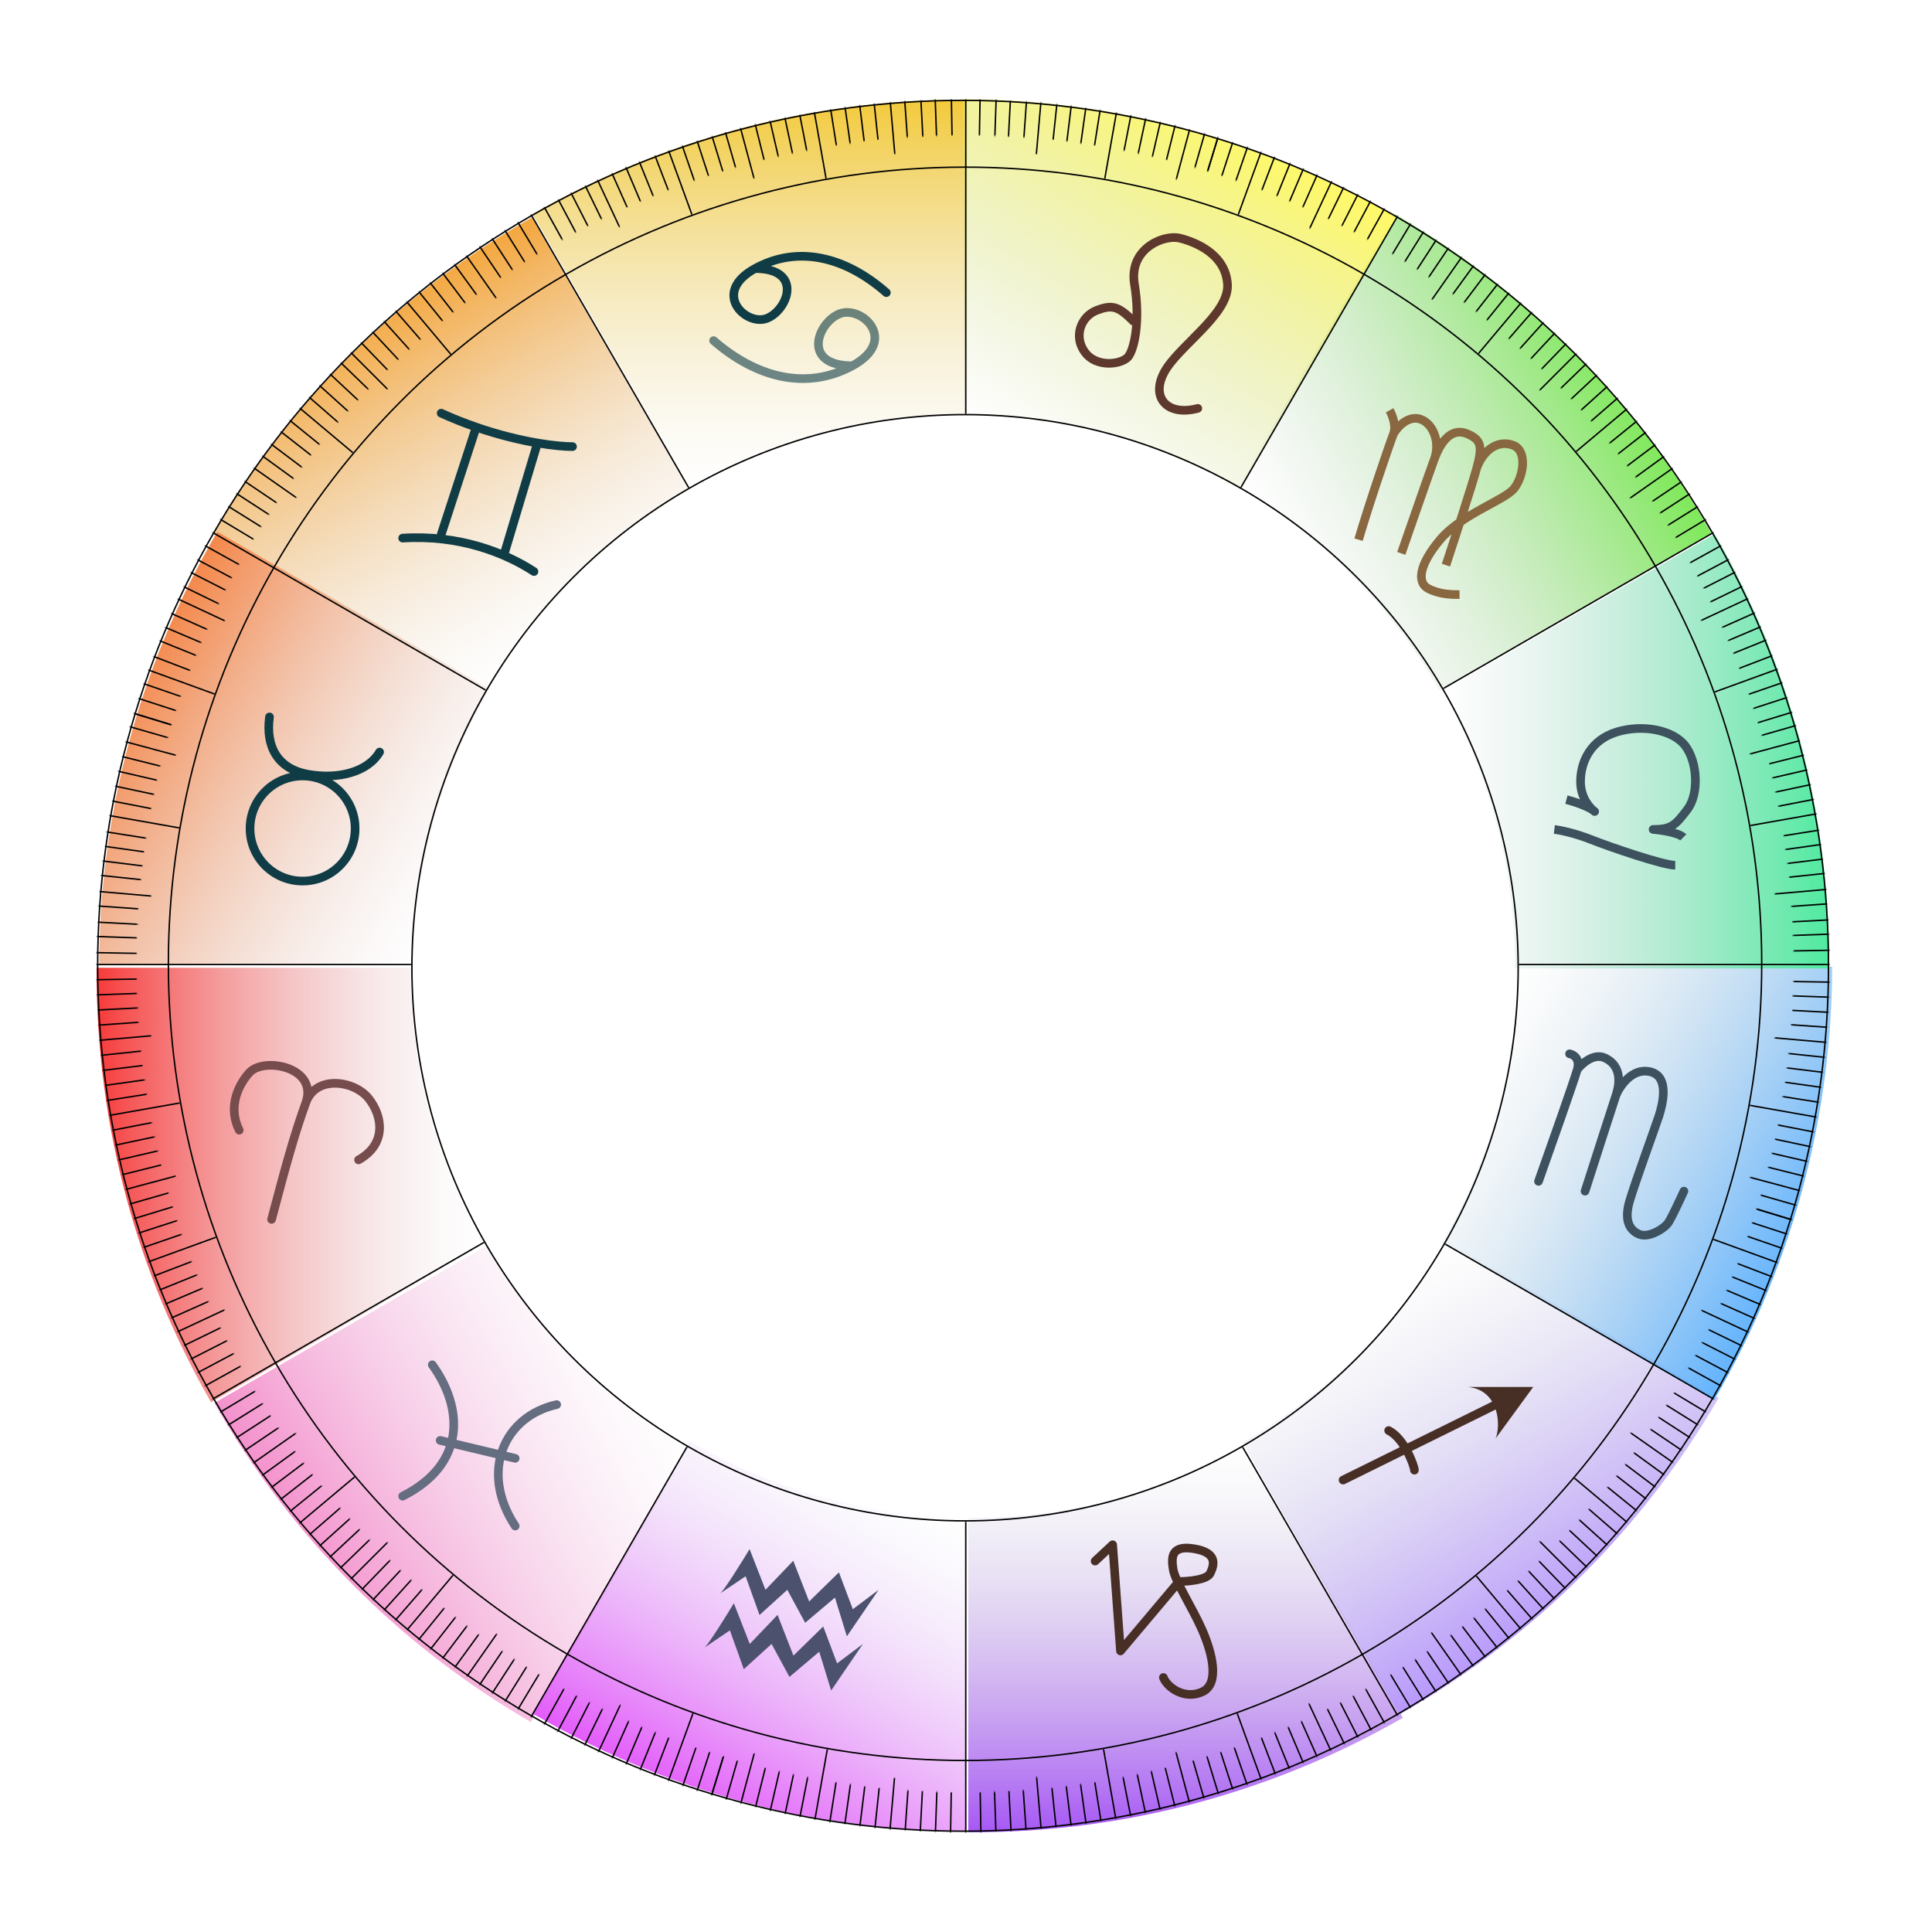 <svg xmlns="http://www.w3.org/2000/svg" width="1342" height="1342" viewBox="0 0 1342 1342" fill="none"><path fill-rule="evenodd" clip-rule="evenodd" d="M671.697 287.494C671.243 287.493 670.788 287.492 670.333 287.492C600.838 287.492 535.647 305.919 479.378 338.152L369.834 148.731C457.945 98.141 560.079 69.212 668.969 69.212C669.879 69.212 670.788 69.214 671.697 69.219V287.494Z" fill="url(#paint0_linear_35_288)"></path><path fill-rule="evenodd" clip-rule="evenodd" d="M478.566 340.105C478.171 340.331 477.777 340.558 477.383 340.785C417.199 375.533 369.954 424.086 337.341 480.135L147.763 370.864C198.774 282.996 272.76 206.877 367.062 152.431C367.85 151.976 368.639 151.523 369.428 151.072L478.566 340.105Z" fill="url(#paint1_linear_35_288)"></path><path fill-rule="evenodd" clip-rule="evenodd" d="M339.969 478.488C339.741 478.881 339.513 479.274 339.285 479.668C304.538 539.853 287.9 605.523 287.681 670.37L68.865 670.528C69.108 568.926 95.122 466.012 149.567 371.71C150.022 370.922 150.479 370.135 150.937 369.35L339.969 478.488Z" fill="url(#paint2_linear_35_288)"></path><path fill-rule="evenodd" clip-rule="evenodd" d="M285.357 672.21C285.356 672.665 285.355 673.119 285.355 673.574C285.355 743.069 303.781 808.261 336.015 864.529L146.594 974.074C96.003 885.962 67.075 783.829 67.075 674.938C67.075 674.028 67.077 673.119 67.081 672.21L285.357 672.21Z" fill="url(#paint3_linear_35_288)"></path><path fill-rule="evenodd" clip-rule="evenodd" d="M337.968 865.341C338.194 865.736 338.421 866.13 338.648 866.524C373.396 926.708 421.949 973.952 477.999 1006.57L368.728 1196.14C280.859 1145.13 204.74 1071.15 150.295 976.845C149.84 976.057 149.387 975.268 148.936 974.479L337.968 865.341Z" fill="url(#paint4_linear_35_288)"></path><path fill-rule="evenodd" clip-rule="evenodd" d="M479.08 1001.21C479.472 1001.44 479.866 1001.67 480.26 1001.89C540.444 1036.64 606.115 1053.28 670.961 1053.5L671.119 1272.31C569.518 1272.07 466.603 1246.06 372.301 1191.61C371.513 1191.16 370.727 1190.7 369.942 1190.24L479.08 1001.21Z" fill="url(#paint5_linear_35_288)"></path><path fill-rule="evenodd" clip-rule="evenodd" d="M672.575 1054.46C673.03 1054.46 673.484 1054.46 673.939 1054.46C743.434 1054.46 808.626 1036.03 864.894 1003.8L974.439 1193.22C886.328 1243.81 784.194 1272.74 675.304 1272.74C674.394 1272.74 673.484 1272.74 672.575 1272.73L672.575 1054.46Z" fill="url(#paint6_linear_35_288)"></path><path fill-rule="evenodd" clip-rule="evenodd" d="M862.977 1001.85C863.372 1001.62 863.766 1001.39 864.16 1001.17C924.344 966.419 971.588 917.865 1004.2 861.816L1193.78 971.087C1142.77 1058.96 1068.78 1135.07 974.481 1189.52C973.693 1189.97 972.904 1190.43 972.115 1190.88L862.977 1001.85Z" fill="url(#paint7_linear_35_288)"></path><path fill-rule="evenodd" clip-rule="evenodd" d="M1001.57 863.463C1001.8 863.07 1002.03 862.677 1002.26 862.283C1037.01 802.098 1053.64 736.428 1053.86 671.581L1272.68 671.423C1272.43 773.025 1246.42 875.94 1191.98 970.241C1191.52 971.029 1191.06 971.816 1190.61 972.601L1001.57 863.463Z" fill="url(#paint8_linear_35_288)"></path><path fill-rule="evenodd" clip-rule="evenodd" d="M1052.32 672.696C1052.32 672.242 1052.32 671.787 1052.32 671.332C1052.32 601.837 1033.9 536.646 1001.66 480.377L1191.08 370.833C1241.67 458.944 1270.6 561.078 1270.6 669.968C1270.6 670.878 1270.6 671.787 1270.6 672.696L1052.32 672.696Z" fill="url(#paint9_linear_35_288)"></path><path fill-rule="evenodd" clip-rule="evenodd" d="M999.709 479.566C999.483 479.171 999.257 478.777 999.029 478.383C964.282 418.199 915.728 370.955 859.679 338.342L968.95 148.763C1056.82 199.774 1132.94 273.76 1187.38 368.062C1187.84 368.85 1188.29 369.639 1188.74 370.428L999.709 479.566Z" fill="url(#paint10_linear_35_288)"></path><path fill-rule="evenodd" clip-rule="evenodd" d="M861.327 339.97C860.934 339.741 860.54 339.513 860.146 339.285C799.962 304.538 734.291 287.9 669.445 287.681L669.287 68.865C770.889 69.108 873.803 95.123 968.105 149.568C968.893 150.023 969.68 150.479 970.465 150.937L861.327 339.97Z" fill="url(#paint11_linear_35_288)"></path><circle cx="601.633" cy="601.633" r="601.133" transform="matrix(-1 0 0 1 1270.6 69.212)" stroke="black"></circle><circle cx="553.885" cy="553.885" r="553.385" transform="matrix(-1 0 0 1 1224.22 115.597)" stroke="black"></circle><circle cx="384.718" cy="384.718" r="384.218" transform="matrix(-1 0 0 1 1055.05 287.492)" stroke="black"></circle><mask id="mask0_35_288" style="mask-type:alpha" maskUnits="userSpaceOnUse" x="67" y="69" width="1204" height="1204"><mask id="path-16-inside-1_35_288" fill="white"><path fill-rule="evenodd" clip-rule="evenodd" d="M668.969 1272.48C336.696 1272.48 67.335 1003.12 67.335 670.846C67.335 338.573 336.696 69.212 668.969 69.212C1001.24 69.212 1270.6 338.573 1270.6 670.846C1270.6 1003.12 1001.24 1272.48 668.969 1272.48ZM668.969 1237.01C356.286 1237.01 102.806 983.529 102.806 670.846C102.806 358.163 356.286 104.683 668.969 104.683C981.652 104.683 1235.13 358.163 1235.13 670.846C1235.13 983.529 981.652 1237.01 668.969 1237.01Z"></path></mask><path fill-rule="evenodd" clip-rule="evenodd" d="M668.969 1272.48C336.696 1272.48 67.335 1003.12 67.335 670.846C67.335 338.573 336.696 69.212 668.969 69.212C1001.24 69.212 1270.6 338.573 1270.6 670.846C1270.6 1003.12 1001.24 1272.48 668.969 1272.48ZM668.969 1237.01C356.286 1237.01 102.806 983.529 102.806 670.846C102.806 358.163 356.286 104.683 668.969 104.683C981.652 104.683 1235.13 358.163 1235.13 670.846C1235.13 983.529 981.652 1237.01 668.969 1237.01Z" fill="white"></path><path d="M68.335 670.846C68.335 1002.57 337.248 1271.48 668.969 1271.48V1273.48C336.143 1273.48 66.335 1003.67 66.335 670.846H68.335ZM668.969 70.212C337.248 70.212 68.335 339.125 68.335 670.846H66.335C66.335 338.021 336.143 68.212 668.969 68.212V70.212ZM1269.6 670.846C1269.6 339.125 1000.69 70.212 668.969 70.212V68.212C1001.79 68.212 1271.6 338.021 1271.6 670.846H1269.6ZM668.969 1271.48C1000.69 1271.48 1269.6 1002.57 1269.6 670.846H1271.6C1271.6 1003.67 1001.79 1273.48 668.969 1273.48V1271.48ZM103.806 670.846C103.806 982.977 356.838 1236.01 668.969 1236.01V1238.01C355.733 1238.01 101.806 984.081 101.806 670.846H103.806ZM668.969 105.683C356.838 105.683 103.806 358.715 103.806 670.846H101.806C101.806 357.61 355.733 103.683 668.969 103.683V105.683ZM1234.13 670.846C1234.13 358.715 981.1 105.683 668.969 105.683V103.683C982.204 103.683 1236.13 357.61 1236.13 670.846H1234.13ZM668.969 1236.01C981.1 1236.01 1234.13 982.977 1234.13 670.846H1236.13C1236.13 984.081 982.204 1238.01 668.969 1238.01V1236.01Z" fill="black" mask="url(#path-16-inside-1_35_288)"></path></mask><g mask="url(#mask0_35_288)"><line y1="-0.5" x2="1287.85" y2="-0.5" transform="matrix(-0.087 -0.996 -0.996 0.087 726.455 1313.68)" stroke="black"></line><line y1="-0.5" x2="1287.85" y2="-0.5" transform="matrix(-0.259 -0.966 -0.966 0.259 836.994 1294.19)" stroke="black"></line><line y1="-0.5" x2="1287.85" y2="-0.5" transform="matrix(-0.423 -0.906 -0.906 0.423 942.468 1255.8)" stroke="black"></line><line y1="-0.5" x2="1287.85" y2="-0.5" transform="matrix(-0.574 -0.819 -0.819 0.574 1039.68 1199.68)" stroke="black"></line><line y1="-0.5" x2="1287.85" y2="-0.5" transform="matrix(-0.707 -0.707 -0.707 0.707 1125.66 1127.53)" stroke="black"></line><line y1="-0.5" x2="1287.85" y2="-0.5" transform="matrix(-0.819 -0.574 -0.574 0.819 1197.81 1041.55)" stroke="black"></line><line y1="-0.5" x2="1287.85" y2="-0.5" transform="matrix(-0.906 -0.423 -0.423 0.906 1253.93 944.344)" stroke="black"></line><line y1="-0.5" x2="1287.85" y2="-0.5" transform="matrix(-0.966 -0.259 -0.259 0.966 1292.32 838.87)" stroke="black"></line><line y1="-0.5" x2="1287.85" y2="-0.5" transform="matrix(-0.996 -0.087 -0.087 0.996 1311.81 728.332)" stroke="black"></line><line y1="-0.5" x2="1287.85" y2="-0.5" transform="matrix(0.996 -0.087 -0.087 -0.996 28.86 725.602)" stroke="black"></line><line y1="-0.5" x2="1287.85" y2="-0.5" transform="matrix(0.966 -0.259 -0.259 -0.966 48.351 836.14)" stroke="black"></line><line y1="-0.5" x2="1287.85" y2="-0.5" transform="matrix(0.906 -0.423 -0.423 -0.906 86.74 941.614)" stroke="black"></line><line y1="-0.5" x2="1287.85" y2="-0.5" transform="matrix(0.819 -0.574 -0.574 -0.819 142.862 1038.82)" stroke="black"></line><line y1="-0.5" x2="1287.85" y2="-0.5" transform="matrix(0.707 -0.707 -0.707 -0.707 215.011 1124.81)" stroke="black"></line><line y1="-0.5" x2="1287.85" y2="-0.5" transform="matrix(0.574 -0.819 -0.819 -0.574 300.995 1196.95)" stroke="black"></line><line y1="-0.5" x2="1287.85" y2="-0.5" transform="matrix(0.423 -0.906 -0.906 -0.423 398.201 1253.08)" stroke="black"></line><line y1="-0.5" x2="1287.85" y2="-0.5" transform="matrix(0.259 -0.966 -0.966 -0.259 503.675 1291.46)" stroke="black"></line><line y1="-0.5" x2="1287.85" y2="-0.5" transform="matrix(0.087 -0.996 -0.996 -0.087 614.213 1310.96)" stroke="black"></line></g><mask id="mask1_35_288" style="mask-type:alpha" maskUnits="userSpaceOnUse" x="67" y="69" width="1204" height="1204"><mask id="path-36-inside-2_35_288" fill="white"><path fill-rule="evenodd" clip-rule="evenodd" d="M668.969 1272.48C336.696 1272.48 67.335 1003.12 67.335 670.846C67.335 338.573 336.696 69.212 668.969 69.212C1001.24 69.212 1270.6 338.573 1270.6 670.846C1270.6 1003.12 1001.24 1272.48 668.969 1272.48ZM670.333 1056.93C457.859 1056.93 285.615 884.684 285.615 672.21C285.615 459.736 457.859 287.492 670.333 287.492C882.807 287.492 1055.05 459.736 1055.05 672.21C1055.05 884.684 882.807 1056.93 670.333 1056.93Z"></path></mask><path fill-rule="evenodd" clip-rule="evenodd" d="M668.969 1272.48C336.696 1272.48 67.335 1003.12 67.335 670.846C67.335 338.573 336.696 69.212 668.969 69.212C1001.24 69.212 1270.6 338.573 1270.6 670.846C1270.6 1003.12 1001.24 1272.48 668.969 1272.48ZM670.333 1056.93C457.859 1056.93 285.615 884.684 285.615 672.21C285.615 459.736 457.859 287.492 670.333 287.492C882.807 287.492 1055.05 459.736 1055.05 672.21C1055.05 884.684 882.807 1056.93 670.333 1056.93Z" fill="white"></path><path d="M68.335 670.846C68.335 1002.57 337.248 1271.48 668.969 1271.48V1273.48C336.143 1273.48 66.335 1003.67 66.335 670.846H68.335ZM668.969 70.212C337.248 70.212 68.335 339.125 68.335 670.846H66.335C66.335 338.021 336.143 68.212 668.969 68.212V70.212ZM1269.6 670.846C1269.6 339.125 1000.69 70.212 668.969 70.212V68.212C1001.79 68.212 1271.6 338.021 1271.6 670.846H1269.6ZM668.969 1271.48C1000.69 1271.48 1269.6 1002.57 1269.6 670.846H1271.6C1271.6 1003.67 1001.79 1273.48 668.969 1273.48V1271.48ZM286.615 672.21C286.615 884.132 458.411 1055.93 670.333 1055.93V1057.93C457.307 1057.93 284.615 885.236 284.615 672.21H286.615ZM670.333 288.492C458.411 288.492 286.615 460.288 286.615 672.21H284.615C284.615 459.184 457.307 286.492 670.333 286.492V288.492ZM1054.05 672.21C1054.05 460.288 882.254 288.492 670.333 288.492V286.492C883.359 286.492 1056.05 459.184 1056.05 672.21H1054.05ZM670.333 1055.93C882.254 1055.93 1054.05 884.132 1054.05 672.21H1056.05C1056.05 885.236 883.359 1057.93 670.333 1057.93V1055.93Z" fill="black" mask="url(#path-36-inside-2_35_288)"></path></mask><g mask="url(#mask1_35_288)"><line y1="-0.5" x2="1287.85" y2="-0.5" transform="matrix(-0.5 -0.866 -0.866 0.5 992.297 1229.87)" stroke="black"></line><line y1="-0.5" x2="1287.85" y2="-0.5" transform="matrix(-0.866 -0.5 -0.5 0.866 1227.99 994.173)" stroke="black"></line><line y1="-0.5" x2="1287.85" y2="-0.5" transform="matrix(1 4.37114e-08 4.37114e-08 -1 26.41 669.48)" stroke="black"></line><line y1="-0.5" x2="1287.85" y2="-0.5" transform="matrix(0.866 -0.5 -0.5 -0.866 112.68 991.444)" stroke="black"></line><line y1="-0.5" x2="1287.85" y2="-0.5" transform="matrix(0.5 -0.866 -0.866 -0.5 348.373 1227.14)" stroke="black"></line><line y1="-0.5" x2="1287.85" y2="-0.5" transform="matrix(0 -1 -1 0 670.335 1313.41)" stroke="black"></line></g><mask id="mask2_35_288" style="mask-type:alpha" maskUnits="userSpaceOnUse" x="67" y="69" width="1204" height="1204"><mask id="path-44-inside-3_35_288" fill="white"><path fill-rule="evenodd" clip-rule="evenodd" d="M668.969 1272.48C336.696 1272.48 67.335 1003.12 67.335 670.846C67.335 338.573 336.696 69.212 668.969 69.212C1001.24 69.212 1270.6 338.573 1270.6 670.846C1270.6 1003.12 1001.24 1272.48 668.969 1272.48ZM670.333 1223.37C364.431 1223.37 116.448 975.384 116.448 669.482C116.448 363.579 364.431 115.597 670.333 115.597C976.235 115.597 1224.22 363.579 1224.22 669.482C1224.22 975.384 976.235 1223.37 670.333 1223.37Z"></path></mask><path fill-rule="evenodd" clip-rule="evenodd" d="M668.969 1272.48C336.696 1272.48 67.335 1003.12 67.335 670.846C67.335 338.573 336.696 69.212 668.969 69.212C1001.24 69.212 1270.6 338.573 1270.6 670.846C1270.6 1003.12 1001.24 1272.48 668.969 1272.48ZM670.333 1223.37C364.431 1223.37 116.448 975.384 116.448 669.482C116.448 363.579 364.431 115.597 670.333 115.597C976.235 115.597 1224.22 363.579 1224.22 669.482C1224.22 975.384 976.235 1223.37 670.333 1223.37Z" fill="white"></path><path d="M68.335 670.846C68.335 1002.57 337.248 1271.48 668.969 1271.48V1273.48C336.143 1273.48 66.335 1003.67 66.335 670.846H68.335ZM668.969 70.212C337.248 70.212 68.335 339.125 68.335 670.846H66.335C66.335 338.021 336.143 68.212 668.969 68.212V70.212ZM1269.6 670.846C1269.6 339.125 1000.69 70.212 668.969 70.212V68.212C1001.79 68.212 1271.6 338.021 1271.6 670.846H1269.6ZM668.969 1271.48C1000.69 1271.48 1269.6 1002.57 1269.6 670.846H1271.6C1271.6 1003.67 1001.79 1273.48 668.969 1273.48V1271.48ZM117.448 669.482C117.448 974.831 364.983 1222.37 670.333 1222.37V1224.37C363.878 1224.37 115.448 975.936 115.448 669.482H117.448ZM670.333 116.597C364.983 116.597 117.448 364.132 117.448 669.482H115.448C115.448 363.027 363.878 114.597 670.333 114.597V116.597ZM1223.22 669.482C1223.22 364.132 975.683 116.597 670.333 116.597V114.597C976.787 114.597 1225.22 363.027 1225.22 669.482H1223.22ZM670.333 1222.37C975.683 1222.37 1223.22 974.831 1223.22 669.482H1225.22C1225.22 975.936 976.787 1224.37 670.333 1224.37V1222.37Z" fill="black" mask="url(#path-44-inside-3_35_288)"></path></mask><g mask="url(#mask2_35_288)"><line y1="-0.5" x2="1287.85" y2="-0.5" transform="matrix(-0.342 -0.94 -0.94 0.342 890.568 1277.3)" stroke="black"></line><line y1="-0.5" x2="1287.85" y2="-0.5" transform="matrix(-0.643 -0.766 -0.766 0.643 1084.24 1165.49)" stroke="black"></line><line y1="-0.5" x2="1287.85" y2="-0.5" transform="matrix(-0.766 -0.643 -0.643 0.766 1163.61 1086.12)" stroke="black"></line><line y1="-0.5" x2="1287.85" y2="-0.5" transform="matrix(-0.94 -0.342 -0.342 0.94 1275.43 892.445)" stroke="black"></line><line y1="-0.5" x2="1287.85" y2="-0.5" transform="matrix(-0.985 -0.174 -0.174 0.985 1304.48 784.026)" stroke="black"></line><line y1="-0.5" x2="1287.85" y2="-0.5" transform="matrix(-0.174 -0.985 -0.985 0.174 782.151 1306.35)" stroke="black"></line><line y1="-0.5" x2="1287.85" y2="-0.5" transform="matrix(0.94 -0.342 -0.342 -0.94 65.244 889.715)" stroke="black"></line><line y1="-0.5" x2="1287.85" y2="-0.5" transform="matrix(0.766 -0.643 -0.643 -0.766 177.06 1083.39)" stroke="black"></line><line y1="-0.5" x2="1287.85" y2="-0.5" transform="matrix(0.643 -0.766 -0.766 -0.643 256.428 1162.76)" stroke="black"></line><line y1="-0.5" x2="1287.85" y2="-0.5" transform="matrix(0.342 -0.94 -0.94 -0.342 450.101 1274.57)" stroke="black"></line><line y1="-0.5" x2="1287.85" y2="-0.5" transform="matrix(0.174 -0.985 -0.985 -0.174 558.52 1303.62)" stroke="black"></line><line y1="-0.5" x2="1287.85" y2="-0.5" transform="matrix(0.985 -0.174 -0.174 -0.985 36.193 781.296)" stroke="black"></line></g><mask id="mask3_35_288" style="mask-type:alpha" maskUnits="userSpaceOnUse" x="67" y="69" width="1204" height="1204"><mask id="path-58-inside-4_35_288" fill="white"><path fill-rule="evenodd" clip-rule="evenodd" d="M668.969 1272.48C336.696 1272.48 67.335 1003.12 67.335 670.846C67.335 338.573 336.696 69.212 668.969 69.212C1001.24 69.212 1270.6 338.573 1270.6 670.846C1270.6 1003.12 1001.24 1272.48 668.969 1272.48ZM670.333 1245.19C352.376 1245.19 94.62 987.439 94.62 669.482C94.62 351.524 352.376 93.769 670.333 93.769C988.29 93.769 1246.05 351.524 1246.05 669.482C1246.05 987.439 988.29 1245.19 670.333 1245.19Z"></path></mask><path fill-rule="evenodd" clip-rule="evenodd" d="M668.969 1272.48C336.696 1272.48 67.335 1003.12 67.335 670.846C67.335 338.573 336.696 69.212 668.969 69.212C1001.24 69.212 1270.6 338.573 1270.6 670.846C1270.6 1003.12 1001.24 1272.48 668.969 1272.48ZM670.333 1245.19C352.376 1245.19 94.62 987.439 94.62 669.482C94.62 351.524 352.376 93.769 670.333 93.769C988.29 93.769 1246.05 351.524 1246.05 669.482C1246.05 987.439 988.29 1245.19 670.333 1245.19Z" fill="white"></path><path d="M68.335 670.846C68.335 1002.57 337.248 1271.48 668.969 1271.48V1273.48C336.143 1273.48 66.335 1003.67 66.335 670.846H68.335ZM668.969 70.212C337.248 70.212 68.335 339.125 68.335 670.846H66.335C66.335 338.021 336.143 68.212 668.969 68.212V70.212ZM1269.6 670.846C1269.6 339.125 1000.69 70.212 668.969 70.212V68.212C1001.79 68.212 1271.6 338.021 1271.6 670.846H1269.6ZM668.969 1271.48C1000.69 1271.48 1269.6 1002.57 1269.6 670.846H1271.6C1271.6 1003.67 1001.79 1273.48 668.969 1273.48V1271.48ZM95.62 669.482C95.62 986.887 352.928 1244.19 670.333 1244.19V1246.19C351.823 1246.19 93.62 987.991 93.62 669.482H95.62ZM670.333 94.769C352.928 94.769 95.62 352.076 95.62 669.482H93.62C93.62 350.972 351.823 92.769 670.333 92.769V94.769ZM1245.05 669.482C1245.05 352.076 987.738 94.769 670.333 94.769V92.769C988.843 92.769 1247.05 350.972 1247.05 669.482H1245.05ZM670.333 1244.19C987.738 1244.19 1245.05 986.887 1245.05 669.482H1247.05C1247.05 987.991 988.843 1246.19 670.333 1246.19V1244.19Z" fill="black" mask="url(#path-58-inside-4_35_288)"></path></mask><g mask="url(#mask3_35_288)"><line y1="-0.5" x2="1287.85" y2="-0.5" transform="matrix(-0.105 -0.995 -0.995 0.105 737.642 1312.61)" stroke="black"></line><line y1="-0.5" x2="1287.85" y2="-0.5" transform="matrix(-0.122 -0.993 -0.993 0.122 748.808 1311.34)" stroke="black"></line><line y1="-0.5" x2="1287.85" y2="-0.5" transform="matrix(-0.139 -0.99 -0.99 0.139 759.95 1309.87)" stroke="black"></line><line y1="-0.5" x2="1287.85" y2="-0.5" transform="matrix(-0.156 -0.988 -0.988 0.156 771.065 1308.21)" stroke="black"></line><line y1="-0.5" x2="1287.85" y2="-0.5" transform="matrix(-0.191 -0.982 -0.982 0.191 793.201 1304.3)" stroke="black"></line><line y1="-0.5" x2="1287.85" y2="-0.5" transform="matrix(-0.225 -0.974 -0.974 0.225 815.185 1299.63)" stroke="black"></line><line y1="-0.5" x2="1287.85" y2="-0.5" transform="matrix(-0.242 -0.97 -0.97 0.242 826.113 1297.01)" stroke="black"></line><line y1="-0.5" x2="1287.85" y2="-0.5" transform="matrix(-0.276 -0.961 -0.961 0.276 847.824 1291.19)" stroke="black"></line><line y1="-0.5" x2="1287.85" y2="-0.5" transform="matrix(-0.292 -0.956 -0.956 0.292 858.599 1288)" stroke="black"></line><line y1="-0.5" x2="1287.85" y2="-0.5" transform="matrix(-0.309 -0.951 -0.951 0.309 869.317 1284.62)" stroke="black"></line><line y1="-0.5" x2="1287.85" y2="-0.5" transform="matrix(-0.326 -0.946 -0.946 0.326 879.975 1281.05)" stroke="black"></line><line y1="-0.5" x2="1287.85" y2="-0.5" transform="matrix(-0.358 -0.934 -0.934 0.358 901.095 1273.37)" stroke="black"></line><line y1="-0.5" x2="1287.85" y2="-0.5" transform="matrix(-0.375 -0.927 -0.927 0.375 911.552 1269.25)" stroke="black"></line><line y1="-0.5" x2="1287.85" y2="-0.5" transform="matrix(-0.391 -0.921 -0.921 0.391 921.935 1264.95)" stroke="black"></line><line y1="-0.5" x2="1287.85" y2="-0.5" transform="matrix(-0.407 -0.914 -0.914 0.407 932.241 1260.47)" stroke="black"></line><line y1="-0.5" x2="1287.85" y2="-0.5" transform="matrix(-0.438 -0.899 -0.899 0.438 952.612 1250.97)" stroke="black"></line><line y1="-0.5" x2="1287.85" y2="-0.5" transform="matrix(-0.454 -0.891 -0.891 0.454 962.67 1245.95)" stroke="black"></line><line y1="-0.5" x2="1287.85" y2="-0.5" transform="matrix(-0.469 -0.883 -0.883 0.469 972.639 1240.76)" stroke="black"></line><line y1="-0.5" x2="1287.85" y2="-0.5" transform="matrix(-0.485 -0.875 -0.875 0.485 982.515 1235.4)" stroke="black"></line><line y1="-0.5" x2="1287.85" y2="-0.5" transform="matrix(-0.515 -0.857 -0.857 0.515 1001.98 1224.16)" stroke="black"></line><line y1="-0.5" x2="1287.85" y2="-0.5" transform="matrix(-0.53 -0.848 -0.848 0.53 1011.56 1218.29)" stroke="black"></line><line y1="-0.5" x2="1287.85" y2="-0.5" transform="matrix(-0.545 -0.839 -0.839 0.545 1021.04 1212.25)" stroke="black"></line><line y1="-0.5" x2="1287.85" y2="-0.5" transform="matrix(-0.559 -0.829 -0.829 0.559 1030.41 1206.05)" stroke="black"></line><line y1="-0.5" x2="1287.85" y2="-0.5" transform="matrix(-0.588 -0.809 -0.809 0.588 1048.82 1193.16)" stroke="black"></line><line y1="-0.5" x2="1287.85" y2="-0.5" transform="matrix(-0.602 -0.799 -0.799 0.602 1057.86 1186.47)" stroke="black"></line><line y1="-0.5" x2="1287.85" y2="-0.5" transform="matrix(-0.616 -0.788 -0.788 0.616 1066.77 1179.63)" stroke="black"></line><line y1="-0.5" x2="1287.85" y2="-0.5" transform="matrix(-0.629 -0.777 -0.777 0.629 1075.57 1172.63)" stroke="black"></line><line y1="-0.5" x2="1287.85" y2="-0.5" transform="matrix(-0.656 -0.755 -0.755 0.656 1092.79 1158.19)" stroke="black"></line><line y1="-0.5" x2="1287.85" y2="-0.5" transform="matrix(-0.669 -0.743 -0.743 0.669 1101.21 1150.74)" stroke="black"></line><line y1="-0.5" x2="1287.85" y2="-0.5" transform="matrix(-0.682 -0.731 -0.731 0.682 1109.49 1143.15)" stroke="black"></line><line y1="-0.5" x2="1287.85" y2="-0.5" transform="matrix(-0.695 -0.719 -0.719 0.695 1117.64 1135.41)" stroke="black"></line><line y1="-0.5" x2="1287.85" y2="-0.5" transform="matrix(-0.719 -0.695 -0.695 0.719 1133.54 1119.52)" stroke="black"></line><line y1="-0.5" x2="1287.85" y2="-0.5" transform="matrix(-0.731 -0.682 -0.682 0.731 1141.27 1111.37)" stroke="black"></line><line y1="-0.5" x2="1287.85" y2="-0.5" transform="matrix(-0.743 -0.669 -0.669 0.743 1148.86 1103.08)" stroke="black"></line><line y1="-0.5" x2="1287.85" y2="-0.5" transform="matrix(-0.755 -0.656 -0.656 0.755 1156.31 1094.66)" stroke="black"></line><line y1="-0.5" x2="1287.85" y2="-0.5" transform="matrix(-0.777 -0.629 -0.629 0.777 1170.76 1077.45)" stroke="black"></line><line y1="-0.5" x2="1287.85" y2="-0.5" transform="matrix(-0.788 -0.616 -0.616 0.788 1177.75 1068.65)" stroke="black"></line><line y1="-0.5" x2="1287.85" y2="-0.5" transform="matrix(-0.799 -0.602 -0.602 0.799 1184.6 1059.73)" stroke="black"></line><line y1="-0.5" x2="1287.85" y2="-0.5" transform="matrix(-0.809 -0.588 -0.588 0.809 1191.28 1050.7)" stroke="black"></line><line y1="-0.5" x2="1287.85" y2="-0.5" transform="matrix(-0.829 -0.559 -0.559 0.829 1204.17 1032.29)" stroke="black"></line><line y1="-0.5" x2="1287.85" y2="-0.5" transform="matrix(-0.839 -0.545 -0.545 0.839 1210.38 1022.92)" stroke="black"></line><line y1="-0.5" x2="1287.85" y2="-0.5" transform="matrix(-0.848 -0.53 -0.53 0.848 1216.41 1013.44)" stroke="black"></line><line y1="-0.5" x2="1287.85" y2="-0.5" transform="matrix(-0.857 -0.515 -0.515 0.857 1222.29 1003.86)" stroke="black"></line><line y1="-0.5" x2="1287.85" y2="-0.5" transform="matrix(-0.875 -0.485 -0.485 0.875 1233.52 984.391)" stroke="black"></line><line y1="-0.5" x2="1287.85" y2="-0.5" transform="matrix(-0.883 -0.469 -0.469 0.883 1238.89 974.515)" stroke="black"></line><line y1="-0.5" x2="1287.85" y2="-0.5" transform="matrix(-0.891 -0.454 -0.454 0.891 1244.08 964.546)" stroke="black"></line><line y1="-0.5" x2="1287.85" y2="-0.5" transform="matrix(-0.899 -0.438 -0.438 0.899 1249.09 954.488)" stroke="black"></line><line y1="-0.5" x2="1287.85" y2="-0.5" transform="matrix(-0.914 -0.407 -0.407 0.914 1258.59 934.118)" stroke="black"></line><line y1="-0.5" x2="1287.85" y2="-0.5" transform="matrix(-0.921 -0.391 -0.391 0.921 1263.07 923.812)" stroke="black"></line><line y1="-0.5" x2="1287.85" y2="-0.5" transform="matrix(-0.927 -0.375 -0.375 0.927 1267.37 913.429)" stroke="black"></line><line y1="-0.5" x2="1287.85" y2="-0.5" transform="matrix(-0.934 -0.358 -0.358 0.934 1271.49 902.972)" stroke="black"></line><line y1="-0.5" x2="1287.85" y2="-0.5" transform="matrix(-0.946 -0.326 -0.326 0.946 1279.18 881.852)" stroke="black"></line><line y1="-0.5" x2="1287.85" y2="-0.5" transform="matrix(-0.951 -0.309 -0.309 0.951 1282.74 871.194)" stroke="black"></line><line y1="-0.5" x2="1287.85" y2="-0.5" transform="matrix(-0.956 -0.292 -0.292 0.956 1286.12 860.476)" stroke="black"></line><line y1="-0.5" x2="1287.85" y2="-0.5" transform="matrix(-0.961 -0.276 -0.276 0.961 1289.31 849.7)" stroke="black"></line><line y1="-0.5" x2="1287.85" y2="-0.5" transform="matrix(-0.97 -0.242 -0.242 0.97 1295.13 827.99)" stroke="black"></line><line y1="-0.5" x2="1287.85" y2="-0.5" transform="matrix(-0.974 -0.225 -0.225 0.974 1297.75 817.062)" stroke="black"></line><line y1="-0.5" x2="1287.85" y2="-0.5" transform="matrix(-0.978 -0.208 -0.208 0.978 1300.19 806.09)" stroke="black"></line><line y1="-0.5" x2="1287.85" y2="-0.5" transform="matrix(-0.982 -0.191 -0.191 0.982 1302.43 795.077)" stroke="black"></line><line y1="-0.5" x2="1287.85" y2="-0.5" transform="matrix(-0.988 -0.156 -0.156 0.988 1306.33 772.942)" stroke="black"></line><line y1="-0.5" x2="1287.85" y2="-0.5" transform="matrix(-0.99 -0.139 -0.139 0.99 1307.99 761.827)" stroke="black"></line><line y1="-0.5" x2="1287.85" y2="-0.5" transform="matrix(-0.993 -0.122 -0.122 0.993 1309.46 750.685)" stroke="black"></line><line y1="-0.5" x2="1287.85" y2="-0.5" transform="matrix(-0.995 -0.105 -0.105 0.995 1310.73 739.519)" stroke="black"></line><line y1="-0.5" x2="1287.85" y2="-0.5" transform="matrix(-0.998 -0.07 -0.07 0.998 1312.69 717.128)" stroke="black"></line><line y1="-0.5" x2="1287.85" y2="-0.5" transform="matrix(-0.999 -0.052 -0.052 0.999 1313.38 705.91)" stroke="black"></line><line y1="-0.5" x2="1287.85" y2="-0.5" transform="matrix(-0.999 -0.035 -0.035 0.999 1313.87 694.683)" stroke="black"></line><line y1="-0.5" x2="1287.85" y2="-0.5" transform="matrix(-1 -0.017 -0.017 1 1314.16 683.448)" stroke="black"></line><line y1="-0.5" x2="1287.85" y2="-0.5" transform="matrix(-0.956 -0.292 -0.292 0.956 1286.12 860.476)" stroke="black"></line><line y1="-0.5" x2="1287.85" y2="-0.5" transform="matrix(-0.208 -0.978 -0.978 0.208 804.213 1302.06)" stroke="black"></line><line y1="-0.5" x2="1287.85" y2="-0.5" transform="matrix(-0.07 -0.998 -0.998 0.07 715.251 1314.57)" stroke="black"></line><line y1="-0.5" x2="1287.85" y2="-0.5" transform="matrix(-0.052 -0.999 -0.999 0.052 704.033 1315.25)" stroke="black"></line><line y1="-0.5" x2="1287.85" y2="-0.5" transform="matrix(-0.035 -0.999 -0.999 0.035 692.806 1315.74)" stroke="black"></line><line y1="-0.5" x2="1287.85" y2="-0.5" transform="matrix(-0.017 -1 -1 0.017 681.571 1316.04)" stroke="black"></line><line y1="-0.5" x2="1287.85" y2="-0.5" transform="matrix(0.995 -0.105 -0.105 -0.995 29.936 736.788)" stroke="black"></line><line y1="-0.5" x2="1287.85" y2="-0.5" transform="matrix(0.993 -0.122 -0.122 -0.993 31.209 747.955)" stroke="black"></line><line y1="-0.5" x2="1287.85" y2="-0.5" transform="matrix(0.99 -0.139 -0.139 -0.99 32.676 759.097)" stroke="black"></line><line y1="-0.5" x2="1287.85" y2="-0.5" transform="matrix(0.988 -0.156 -0.156 -0.988 34.338 770.212)" stroke="black"></line><line y1="-0.5" x2="1287.85" y2="-0.5" transform="matrix(0.982 -0.191 -0.191 -0.982 38.24 792.347)" stroke="black"></line><line y1="-0.5" x2="1287.85" y2="-0.5" transform="matrix(0.974 -0.225 -0.225 -0.974 42.913 814.332)" stroke="black"></line><line y1="-0.5" x2="1287.85" y2="-0.5" transform="matrix(0.97 -0.242 -0.242 -0.97 45.537 825.26)" stroke="black"></line><line y1="-0.5" x2="1287.85" y2="-0.5" transform="matrix(0.961 -0.276 -0.276 -0.961 51.355 846.97)" stroke="black"></line><line y1="-0.5" x2="1287.85" y2="-0.5" transform="matrix(0.956 -0.292 -0.292 -0.956 54.546 857.746)" stroke="black"></line><line y1="-0.5" x2="1287.85" y2="-0.5" transform="matrix(0.951 -0.309 -0.309 -0.951 57.926 868.464)" stroke="black"></line><line y1="-0.5" x2="1287.85" y2="-0.5" transform="matrix(0.946 -0.326 -0.326 -0.946 61.492 879.122)" stroke="black"></line><line y1="-0.5" x2="1287.85" y2="-0.5" transform="matrix(0.934 -0.358 -0.358 -0.934 69.179 900.242)" stroke="black"></line><line y1="-0.5" x2="1287.85" y2="-0.5" transform="matrix(0.927 -0.375 -0.375 -0.927 73.298 910.698)" stroke="black"></line><line y1="-0.5" x2="1287.85" y2="-0.5" transform="matrix(0.921 -0.391 -0.391 -0.921 77.599 921.082)" stroke="black"></line><line y1="-0.5" x2="1287.85" y2="-0.5" transform="matrix(0.914 -0.407 -0.407 -0.914 82.08 931.388)" stroke="black"></line><line y1="-0.5" x2="1287.85" y2="-0.5" transform="matrix(0.899 -0.438 -0.438 -0.899 91.578 951.759)" stroke="black"></line><line y1="-0.5" x2="1287.85" y2="-0.5" transform="matrix(0.891 -0.454 -0.454 -0.891 96.594 961.816)" stroke="black"></line><line y1="-0.5" x2="1287.85" y2="-0.5" transform="matrix(0.883 -0.469 -0.469 -0.883 101.783 971.785)" stroke="black"></line><line y1="-0.5" x2="1287.85" y2="-0.5" transform="matrix(0.875 -0.485 -0.485 -0.875 107.146 981.662)" stroke="black"></line><line y1="-0.5" x2="1287.85" y2="-0.5" transform="matrix(0.857 -0.515 -0.515 -0.857 118.383 1001.13)" stroke="black"></line><line y1="-0.5" x2="1287.85" y2="-0.5" transform="matrix(0.848 -0.53 -0.53 -0.848 124.255 1010.71)" stroke="black"></line><line y1="-0.5" x2="1287.85" y2="-0.5" transform="matrix(0.839 -0.545 -0.545 -0.839 130.294 1020.19)" stroke="black"></line><line y1="-0.5" x2="1287.85" y2="-0.5" transform="matrix(0.829 -0.559 -0.559 -0.829 136.497 1029.56)" stroke="black"></line><line y1="-0.5" x2="1287.85" y2="-0.5" transform="matrix(0.809 -0.588 -0.588 -0.809 149.389 1047.97)" stroke="black"></line><line y1="-0.5" x2="1287.85" y2="-0.5" transform="matrix(0.799 -0.602 -0.602 -0.799 156.074 1057.01)" stroke="black"></line><line y1="-0.5" x2="1287.85" y2="-0.5" transform="matrix(0.788 -0.616 -0.616 -0.788 162.915 1065.92)" stroke="black"></line><line y1="-0.5" x2="1287.85" y2="-0.5" transform="matrix(0.777 -0.629 -0.629 -0.777 169.911 1074.72)" stroke="black"></line><line y1="-0.5" x2="1287.85" y2="-0.5" transform="matrix(0.755 -0.656 -0.656 -0.755 184.359 1091.93)" stroke="black"></line><line y1="-0.5" x2="1287.85" y2="-0.5" transform="matrix(0.743 -0.669 -0.669 -0.743 191.806 1100.35)" stroke="black"></line><line y1="-0.5" x2="1287.85" y2="-0.5" transform="matrix(0.731 -0.682 -0.682 -0.731 199.398 1108.64)" stroke="black"></line><line y1="-0.5" x2="1287.85" y2="-0.5" transform="matrix(0.719 -0.695 -0.695 -0.719 207.134 1116.79)" stroke="black"></line><line y1="-0.5" x2="1287.85" y2="-0.5" transform="matrix(0.695 -0.719 -0.719 -0.695 223.027 1132.68)" stroke="black"></line><line y1="-0.5" x2="1287.85" y2="-0.5" transform="matrix(0.682 -0.731 -0.731 -0.682 231.18 1140.42)" stroke="black"></line><line y1="-0.5" x2="1287.85" y2="-0.5" transform="matrix(0.669 -0.743 -0.743 -0.669 239.465 1148.01)" stroke="black"></line><line y1="-0.5" x2="1287.85" y2="-0.5" transform="matrix(0.656 -0.755 -0.755 -0.656 247.882 1155.46)" stroke="black"></line><line y1="-0.5" x2="1287.85" y2="-0.5" transform="matrix(0.629 -0.777 -0.777 -0.629 265.1 1169.91)" stroke="black"></line><line y1="-0.5" x2="1287.85" y2="-0.5" transform="matrix(0.616 -0.788 -0.788 -0.616 273.895 1176.9)" stroke="black"></line><line y1="-0.5" x2="1287.85" y2="-0.5" transform="matrix(0.602 -0.799 -0.799 -0.602 282.811 1183.74)" stroke="black"></line><line y1="-0.5" x2="1287.85" y2="-0.5" transform="matrix(0.588 -0.809 -0.809 -0.588 291.845 1190.43)" stroke="black"></line><line y1="-0.5" x2="1287.85" y2="-0.5" transform="matrix(0.559 -0.829 -0.829 -0.559 310.257 1203.32)" stroke="black"></line><line y1="-0.5" x2="1287.85" y2="-0.5" transform="matrix(0.545 -0.839 -0.839 -0.545 319.628 1209.52)" stroke="black"></line><line y1="-0.5" x2="1287.85" y2="-0.5" transform="matrix(0.53 -0.848 -0.848 -0.53 329.107 1215.56)" stroke="black"></line><line y1="-0.5" x2="1287.85" y2="-0.5" transform="matrix(0.515 -0.857 -0.857 -0.515 338.688 1221.43)" stroke="black"></line><line y1="-0.5" x2="1287.85" y2="-0.5" transform="matrix(0.485 -0.875 -0.875 -0.485 358.154 1232.67)" stroke="black"></line><line y1="-0.5" x2="1287.85" y2="-0.5" transform="matrix(0.469 -0.883 -0.883 -0.469 368.031 1238.03)" stroke="black"></line><line y1="-0.5" x2="1287.85" y2="-0.5" transform="matrix(0.454 -0.891 -0.891 -0.454 377.999 1243.22)" stroke="black"></line><line y1="-0.5" x2="1287.85" y2="-0.5" transform="matrix(0.438 -0.899 -0.899 -0.438 388.057 1248.24)" stroke="black"></line><line y1="-0.5" x2="1287.85" y2="-0.5" transform="matrix(0.407 -0.914 -0.914 -0.407 408.427 1257.74)" stroke="black"></line><line y1="-0.5" x2="1287.85" y2="-0.5" transform="matrix(0.391 -0.921 -0.921 -0.391 418.734 1262.22)" stroke="black"></line><line y1="-0.5" x2="1287.85" y2="-0.5" transform="matrix(0.375 -0.927 -0.927 -0.375 429.117 1266.52)" stroke="black"></line><line y1="-0.5" x2="1287.85" y2="-0.5" transform="matrix(0.358 -0.934 -0.934 -0.358 439.573 1270.64)" stroke="black"></line><line y1="-0.5" x2="1287.85" y2="-0.5" transform="matrix(0.326 -0.946 -0.946 -0.326 460.694 1278.32)" stroke="black"></line><line y1="-0.5" x2="1287.85" y2="-0.5" transform="matrix(0.309 -0.951 -0.951 -0.309 471.351 1281.89)" stroke="black"></line><line y1="-0.5" x2="1287.85" y2="-0.5" transform="matrix(0.292 -0.956 -0.956 -0.292 482.069 1285.27)" stroke="black"></line><line y1="-0.5" x2="1287.85" y2="-0.5" transform="matrix(0.276 -0.961 -0.961 -0.276 492.845 1288.46)" stroke="black"></line><line y1="-0.5" x2="1287.85" y2="-0.5" transform="matrix(0.242 -0.97 -0.97 -0.242 514.556 1294.28)" stroke="black"></line><line y1="-0.5" x2="1287.85" y2="-0.5" transform="matrix(0.225 -0.974 -0.974 -0.225 525.483 1296.9)" stroke="black"></line><line y1="-0.5" x2="1287.85" y2="-0.5" transform="matrix(0.208 -0.978 -0.978 -0.208 536.456 1299.33)" stroke="black"></line><line y1="-0.5" x2="1287.85" y2="-0.5" transform="matrix(0.191 -0.982 -0.982 -0.191 547.469 1301.57)" stroke="black"></line><line y1="-0.5" x2="1287.85" y2="-0.5" transform="matrix(0.156 -0.988 -0.988 -0.156 569.603 1305.48)" stroke="black"></line><line y1="-0.5" x2="1287.85" y2="-0.5" transform="matrix(0.139 -0.99 -0.99 -0.139 580.718 1307.14)" stroke="black"></line><line y1="-0.5" x2="1287.85" y2="-0.5" transform="matrix(0.122 -0.993 -0.993 -0.122 591.861 1308.61)" stroke="black"></line><line y1="-0.5" x2="1287.85" y2="-0.5" transform="matrix(0.105 -0.995 -0.995 -0.105 603.026 1309.88)" stroke="black"></line><line y1="-0.5" x2="1287.85" y2="-0.5" transform="matrix(0.07 -0.998 -0.998 -0.07 625.417 1311.84)" stroke="black"></line><line y1="-0.5" x2="1287.85" y2="-0.5" transform="matrix(0.052 -0.999 -0.999 -0.052 636.634 1312.52)" stroke="black"></line><line y1="-0.5" x2="1287.85" y2="-0.5" transform="matrix(0.035 -0.999 -0.999 -0.035 647.862 1313.01)" stroke="black"></line><line y1="-0.5" x2="1287.85" y2="-0.5" transform="matrix(0.017 -1 -1 -0.017 659.097 1313.31)" stroke="black"></line><line y1="-0.5" x2="1287.85" y2="-0.5" transform="matrix(0.292 -0.956 -0.956 -0.292 482.069 1285.27)" stroke="black"></line><line y1="-0.5" x2="1287.85" y2="-0.5" transform="matrix(0.978 -0.208 -0.208 -0.978 40.481 803.36)" stroke="black"></line><line y1="-0.5" x2="1287.85" y2="-0.5" transform="matrix(0.998 -0.07 -0.07 -0.998 27.979 714.398)" stroke="black"></line><line y1="-0.5" x2="1287.85" y2="-0.5" transform="matrix(0.999 -0.052 -0.052 -0.999 27.292 703.179)" stroke="black"></line><line y1="-0.5" x2="1287.85" y2="-0.5" transform="matrix(0.999 -0.035 -0.035 -0.999 26.802 691.952)" stroke="black"></line><line y1="-0.5" x2="1287.85" y2="-0.5" transform="matrix(1 -0.017 -0.017 -1 26.508 680.718)" stroke="black"></line></g><path d="M932.934 1028.07L1047.14 971.661M964.581 993.676C975.588 999.18 982.468 1018.44 982.468 1021.2" stroke="#472F26" stroke-width="6" stroke-linecap="round" stroke-linejoin="round"></path><path d="M1065.02 963.406H1019.62C1041.63 965.607 1042.55 990.466 1038.88 999.18L1065.02 963.406Z" fill="#472F26"></path><path d="M1068.68 820.58C1076.76 797.867 1093.46 750.534 1095.61 742.902M1095.61 742.902C1097.77 735.271 1092.92 732.454 1090.23 732M1095.61 742.902C1098.75 738.814 1106.92 731.455 1114.47 734.726C1123.89 738.814 1126.59 748.353 1122.55 760.618M1122.55 760.618C1119.31 770.43 1106.83 809.223 1101 827.393M1122.55 760.618C1125.24 754.258 1133.59 742.084 1145.44 744.265C1160.25 746.99 1154.87 767.432 1152.17 775.608C1149.48 783.785 1136.01 820.58 1131.97 834.207C1127.93 847.835 1131.97 854.649 1138.71 857.374C1145.44 860.1 1156.21 853.286 1158.91 849.198C1161.06 845.927 1166.99 833.299 1169.68 827.393" stroke="#3D515E" stroke-width="6" stroke-linecap="round" stroke-linejoin="round"></path><path d="M300.256 948C322.204 978.42 323.576 1017.14 279.679 1039.26M386.679 975.654C349.64 983.951 333.179 1022.67 357.871 1060M305.743 1000.54L357.871 1012.99" stroke="#656D80" stroke-width="6" stroke-linecap="round" stroke-linejoin="round"></path><path d="M188.643 847C199.881 804.306 205.5 785.025 212.524 765.744M212.524 765.744C219.547 746.462 246.238 750.594 256.071 762.989C265.904 775.384 268.714 794.665 249.047 805.683M212.524 765.744C220.952 740.953 183.024 734.067 173.19 745.085C163.357 756.103 159.143 771.253 166.167 785.025" stroke="#764C4D" stroke-width="6" stroke-linecap="round" stroke-linejoin="round"></path><path d="M615.679 203.264C587.903 178.827 554.836 169.824 524.415 186.544M524.415 186.544C493.994 203.264 517.802 226.415 532.351 221.27C546.9 216.125 558.804 186.544 524.415 186.544Z" stroke="#103C46" stroke-width="6" stroke-linecap="round" stroke-linejoin="round"></path><path opacity="0.6" d="M495.679 236.588C525.027 262.135 559.965 271.548 592.108 254.068M592.108 254.068C624.251 236.588 599.096 212.385 583.723 217.763C568.35 223.142 555.773 254.068 592.108 254.068Z" stroke="#103C46" stroke-width="6" stroke-linecap="round" stroke-linejoin="round"></path><path d="M306.442 287C314.769 290.785 322.934 293.991 330.771 296.698M397.679 310.222C392.604 310.222 384.136 309.554 373.349 307.712M330.771 296.698L306.442 371.333M330.771 296.698C346.816 302.239 361.485 305.686 373.349 307.712M373.349 307.712L350.235 384.778M279.679 373.778C318.607 371.333 350.235 383.556 370.916 397" stroke="#103C46" stroke-width="6" stroke-linecap="round" stroke-linejoin="round"></path><circle cx="210.179" cy="575.5" r="36.5" stroke="#103C46" stroke-width="6"></circle><path d="M943.679 374.872C950.422 351.723 965.257 308.149 967.954 301.34M967.954 301.34C970.112 295.894 967.055 288.177 965.257 285M967.954 301.34C972 294.532 980.091 287.723 988.183 291.809C996.275 295.894 1000.32 308.149 996.275 319.043M996.275 319.043C993.038 327.757 979.642 366.248 973.348 384.404M996.275 319.043C1001.67 304.064 1009.76 297.255 1019.2 301.34C1028.64 305.426 1029.99 309.511 1025.94 324.489M1025.94 324.489C1022.71 336.472 1010.21 374.872 1004.37 392.574M1025.94 324.489C1031.34 310.872 1042.13 305.426 1051.57 309.511C1061.01 313.596 1058.31 331.298 1051.57 339.468C1044.83 347.638 1015.16 357.17 1000.32 374.872C985.486 392.574 984.137 404.83 992.229 408.915C1000.32 413 1008.41 413 1013.81 413" stroke="#896740" stroke-width="6" stroke-linejoin="round"></path><path d="M832.798 286.563C834.398 286.132 835.345 284.485 834.914 282.885C834.482 281.286 832.836 280.339 831.236 280.77L832.798 286.563ZM790.155 221.759C784.696 216.237 780.448 212.574 775.88 211.104C771.084 209.56 766.479 210.578 760.836 212.719L762.964 218.329C768.319 216.298 771.276 215.925 774.042 216.815C777.036 217.779 780.349 220.374 785.889 225.977L790.155 221.759ZM760.836 212.719C748.124 217.541 741.714 233.667 751.241 246.515L756.06 242.941C749.089 233.539 753.677 221.851 762.964 218.329L760.836 212.719ZM751.241 246.515C756.103 253.072 763.686 255.377 770.32 255.377C773.658 255.377 776.886 254.8 779.618 253.805C782.281 252.834 784.785 251.348 786.307 249.296L781.487 245.722C780.947 246.452 779.67 247.399 777.564 248.167C775.527 248.91 772.998 249.377 770.32 249.377C764.925 249.377 759.448 247.509 756.06 242.941L751.241 246.515ZM786.307 249.296C787.637 247.503 788.79 244.865 789.735 241.725C790.696 238.531 791.5 234.618 792.032 230.132C793.097 221.156 793.09 209.747 790.982 196.957L785.062 197.933C787.079 210.175 787.072 221.017 786.074 229.425C785.575 233.63 784.833 237.192 783.989 239.996C783.129 242.853 782.22 244.734 781.487 245.722L786.307 249.296ZM790.982 196.957C789.122 185.668 793.706 178.052 799.946 173.434C806.421 168.642 814.448 167.241 818.908 168.368L820.379 162.551C813.84 160.898 803.994 162.973 796.377 168.611C788.525 174.423 782.797 184.191 785.062 197.933L790.982 196.957ZM818.908 168.368C824.203 169.707 831.685 172.361 837.948 177.071C844.149 181.735 849.031 188.303 849.647 197.642L855.634 197.248C854.874 185.727 848.758 177.694 841.554 172.275C834.411 166.903 826.083 163.994 820.379 162.551L818.908 168.368ZM849.647 197.642C849.932 201.967 848.303 206.629 845.154 211.676C842.014 216.708 837.549 221.83 832.598 227.01C830.131 229.591 827.576 232.154 825.03 234.713C822.493 237.263 819.964 239.81 817.592 242.319C812.887 247.297 808.605 252.324 805.996 257.225L811.293 260.044C813.496 255.906 817.291 251.372 821.953 246.441C824.264 243.996 826.74 241.502 829.284 238.945C831.818 236.398 834.419 233.789 836.936 231.156C841.953 225.906 846.768 220.424 850.244 214.852C853.712 209.295 856.036 203.353 855.634 197.248L849.647 197.642ZM805.996 257.225C800.825 266.939 801.139 276.122 806.816 282.085C812.343 287.89 821.925 289.496 832.798 286.563L831.236 280.77C821.486 283.4 814.571 281.529 811.161 277.948C807.901 274.523 806.84 268.409 811.293 260.044L805.996 257.225Z" fill="#5E382D"></path><path d="M489.35 1144.44C489.247 1144.52 489.157 1144.58 489.079 1144.62L489.35 1144.44C492.157 1142.15 503.998 1123.17 509.763 1113.64L520.794 1141.93L540.099 1121.72L551.13 1150.01L571.814 1129.8L581.466 1155.4L599.392 1141.93L577.33 1174.25L569.056 1147.31L548.372 1164.82L535.962 1141.93L516.657 1159.44L507.005 1132.5L489.35 1144.44Z" fill="#4C526E"></path><path d="M500.264 1106.83C500.161 1106.91 500.071 1106.97 499.993 1107.01L500.264 1106.83C503.071 1104.53 514.912 1085.56 520.677 1076.03L531.708 1104.31L551.013 1084.11L562.044 1112.4L582.728 1092.19L592.38 1117.78L610.306 1104.31L588.244 1136.64L579.97 1109.7L559.287 1127.21L546.876 1104.31L527.571 1121.82L517.919 1094.89L500.264 1106.83Z" fill="#4C526E"></path><path d="M187.197 498C184.416 518.523 192.76 533.915 213.618 537.763C234.477 541.611 255.335 536.48 263.679 522.371" stroke="#103C46" stroke-width="6" stroke-linecap="round" stroke-linejoin="round"></path><path d="M1088.07 555.409C1093.21 556.791 1104.31 560.383 1107.67 563.699C1104.4 561.396 1097.87 554.028 1097.87 542.975C1097.87 529.16 1104.87 513.963 1123.06 508.437C1141.25 502.911 1162.24 507.056 1170.64 518.108C1179.03 529.16 1180.43 551.265 1172.04 562.317C1163.64 573.369 1160.84 576.132 1148.25 576.132C1153.85 576.593 1165.88 578.343 1169.24 581.658M1079.68 576.132C1083.41 576.593 1093.67 578.619 1104.87 583.04C1118.86 588.566 1155.25 601 1163.64 601" stroke="#3D515E" stroke-width="6" stroke-linejoin="round"></path><path d="M760.679 1084.35L772.875 1073L778.295 1146.77L818.948 1098.54C825.272 1098.54 838.462 1097.4 840.63 1092.86C843.34 1087.19 846.05 1078.67 829.789 1075.84C813.528 1073 813.528 1081.51 814.883 1090.02C816.238 1098.54 828.434 1116.98 835.21 1132.59C841.985 1148.19 847.406 1169.47 835.21 1175.15C823.014 1180.82 810.818 1172.31 808.107 1165.22" stroke="#472F26" stroke-width="6" stroke-linecap="round" stroke-linejoin="round"></path><defs><linearGradient id="paint0_linear_35_288" x1="520.765" y1="69.212" x2="520.765" y2="338.152" gradientUnits="userSpaceOnUse"><stop stop-color="#F3CA3B"></stop><stop offset="1" stop-color="#E8DEBB" stop-opacity="0"></stop></linearGradient><linearGradient id="paint1_linear_35_288" x1="238.714" y1="226.533" x2="373.184" y2="459.442" gradientUnits="userSpaceOnUse"><stop stop-color="#F4A73E"></stop><stop offset="1" stop-color="#E2D4C1" stop-opacity="0"></stop></linearGradient><linearGradient id="paint2_linear_35_288" x1="75.466" y1="500.058" x2="308.374" y2="634.528" gradientUnits="userSpaceOnUse"><stop stop-color="#F4884B"></stop><stop offset="1" stop-color="#DDCECE" stop-opacity="0"></stop></linearGradient><linearGradient id="paint3_linear_35_288" x1="67.075" y1="823.142" x2="336.015" y2="823.142" gradientUnits="userSpaceOnUse"><stop stop-color="#F73A3A"></stop><stop offset="1" stop-color="#E0D7DA" stop-opacity="0"></stop></linearGradient><linearGradient id="paint4_linear_35_288" x1="224.397" y1="1105.19" x2="457.305" y2="970.723" gradientUnits="userSpaceOnUse"><stop stop-color="#F490CC"></stop><stop offset="1" stop-color="#F0D1E8" stop-opacity="0"></stop></linearGradient><linearGradient id="paint5_linear_35_288" x1="500.649" y1="1265.71" x2="635.119" y2="1032.8" gradientUnits="userSpaceOnUse"><stop stop-color="#E35BFA"></stop><stop offset="1" stop-color="#DFDFF2" stop-opacity="0"></stop></linearGradient><linearGradient id="paint6_linear_35_288" x1="823.507" y1="1272.74" x2="823.507" y2="1003.8" gradientUnits="userSpaceOnUse"><stop stop-color="#A758F5"></stop><stop offset="1" stop-color="#C9CDD4" stop-opacity="0"></stop></linearGradient><linearGradient id="paint7_linear_35_288" x1="1102.83" y1="1115.42" x2="968.359" y2="882.509" gradientUnits="userSpaceOnUse"><stop stop-color="#B898FC"></stop><stop offset="1" stop-color="#D0D6DC" stop-opacity="0"></stop></linearGradient><linearGradient id="paint8_linear_35_288" x1="1266.08" y1="841.893" x2="1033.17" y2="707.423" gradientUnits="userSpaceOnUse"><stop stop-color="#62B3FE"></stop><stop offset="1" stop-color="#C7D2D4" stop-opacity="0"></stop></linearGradient><linearGradient id="paint9_linear_35_288" x1="1270.6" y1="521.764" x2="1001.66" y2="521.765" gradientUnits="userSpaceOnUse"><stop stop-color="#4FEA9F"></stop><stop offset="1" stop-color="#B9CDCC" stop-opacity="0"></stop></linearGradient><linearGradient id="paint10_linear_35_288" x1="1113.28" y1="239.714" x2="880.372" y2="374.184" gradientUnits="userSpaceOnUse"><stop stop-color="#7FE95A"></stop><stop offset="1" stop-color="#BECEC1" stop-opacity="0"></stop></linearGradient><linearGradient id="paint11_linear_35_288" x1="839.757" y1="75.466" x2="705.287" y2="308.375" gradientUnits="userSpaceOnUse"><stop stop-color="#FFF966"></stop><stop offset="1" stop-color="#C4D596" stop-opacity="0"></stop></linearGradient></defs></svg>